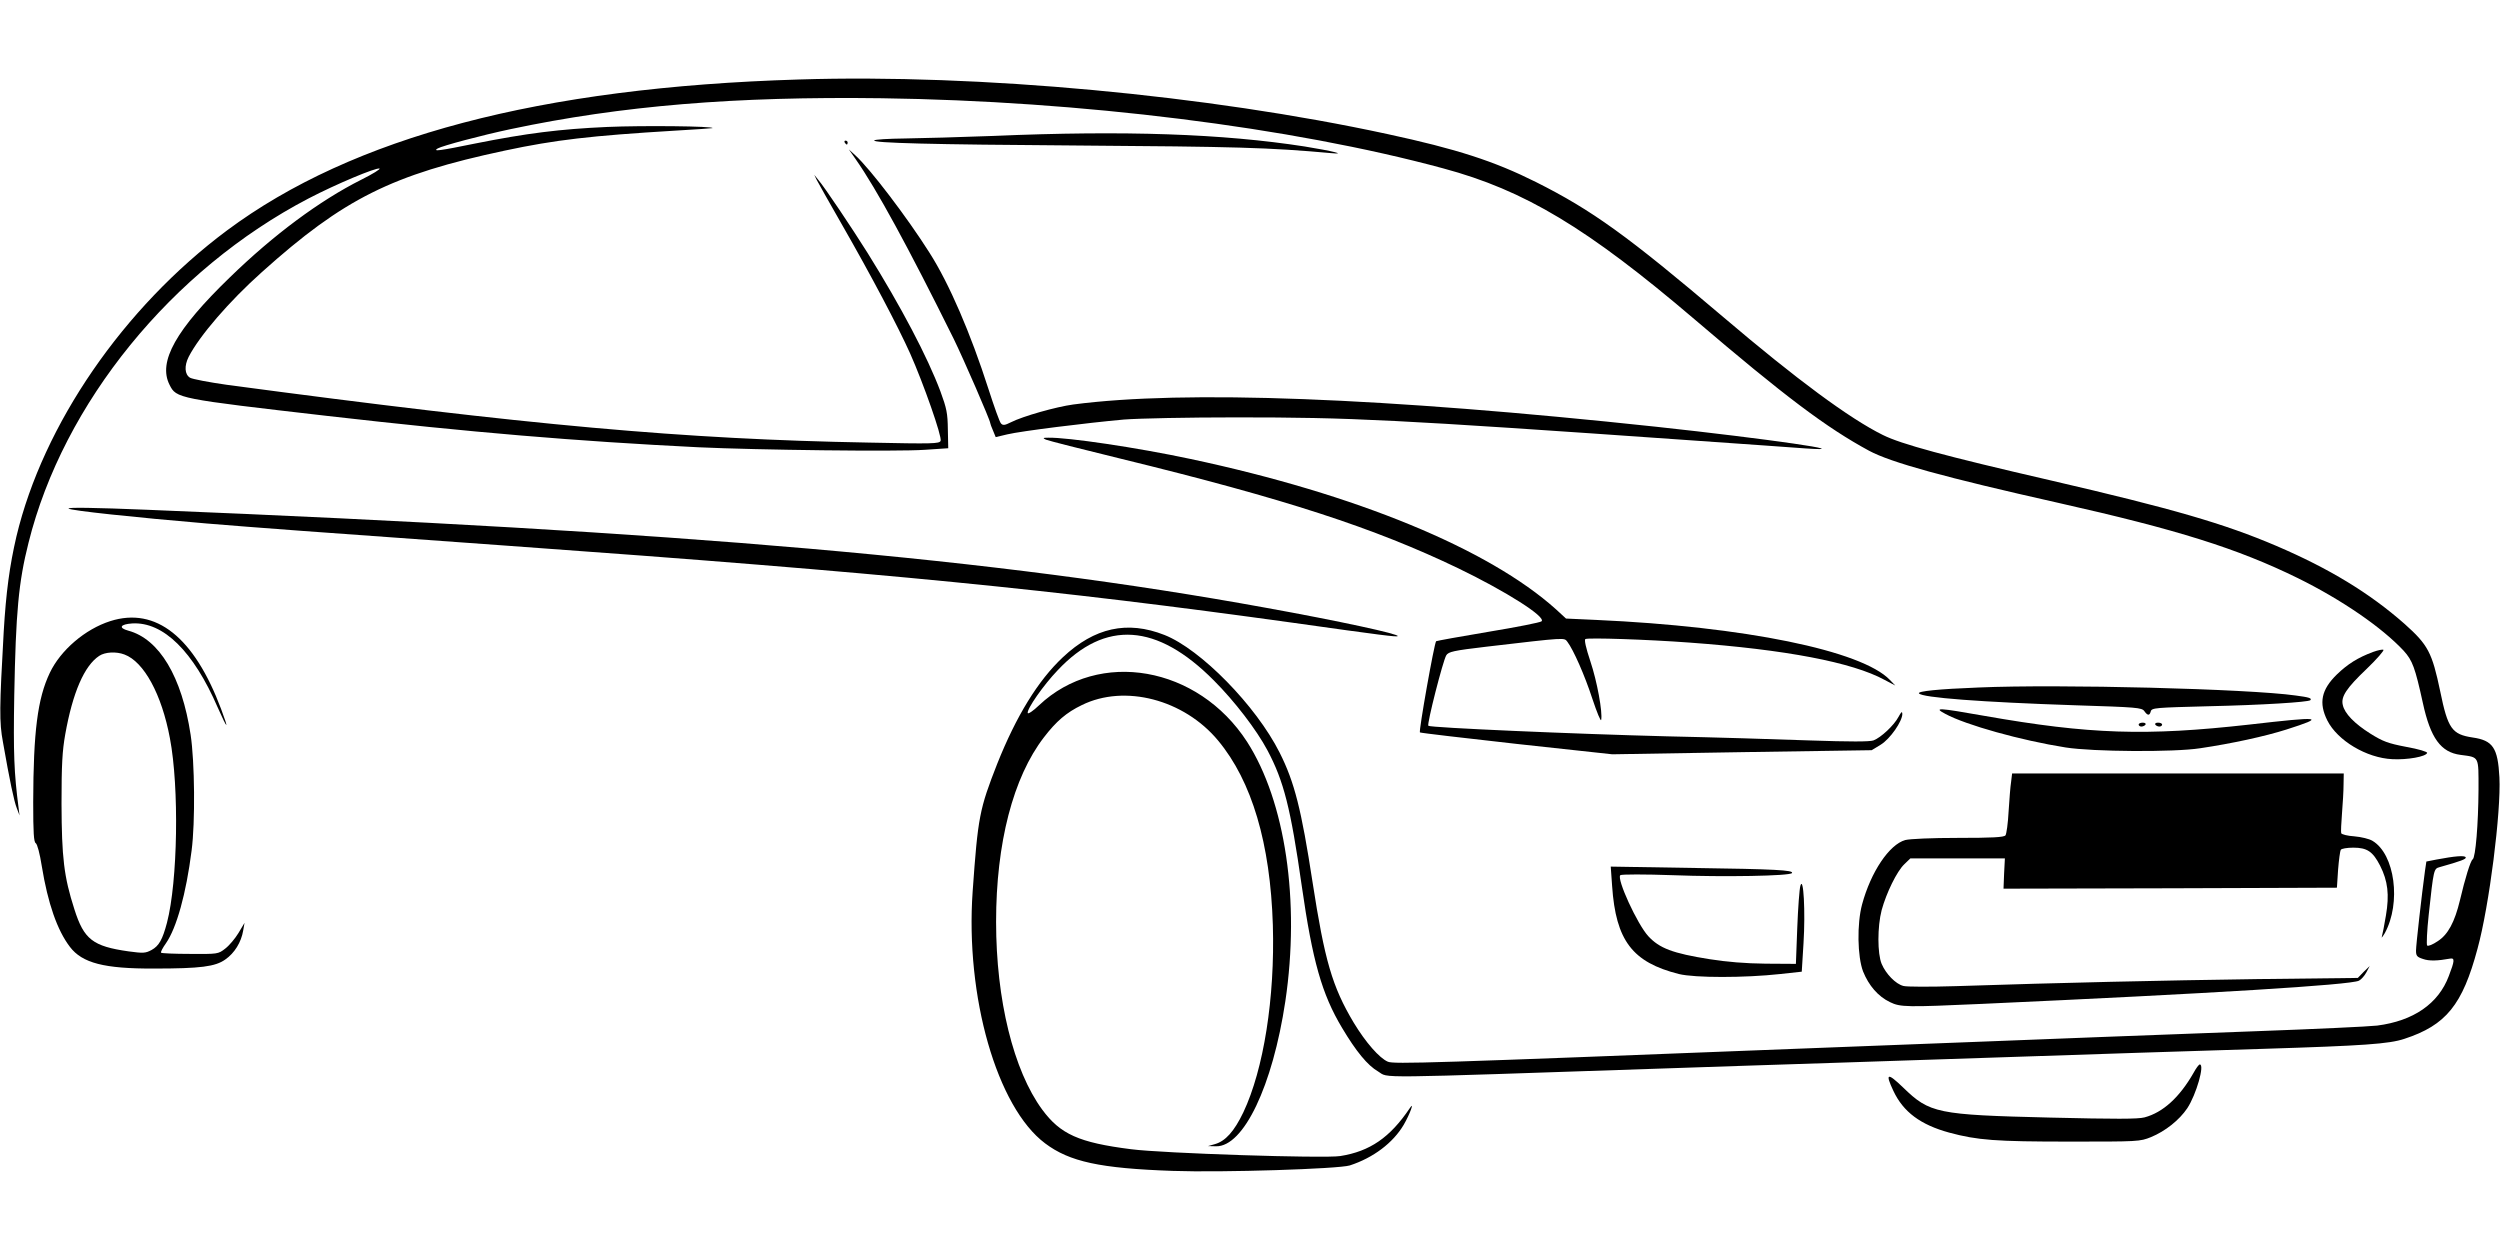 <?xml version="1.0" standalone="no"?>
<!DOCTYPE svg PUBLIC "-//W3C//DTD SVG 20010904//EN"
 "http://www.w3.org/TR/2001/REC-SVG-20010904/DTD/svg10.dtd">
<svg version="1.0" xmlns="http://www.w3.org/2000/svg"
 width="1280pt" height="640pt" viewBox="0 0 1280 640"
 preserveAspectRatio="xMidYMid meet">
<g transform="translate(0,640) scale(0.1,-0.1)"
fill="#000000" stroke="none">
<path d="M4090 5993 c-1326 -40 -2284 -294 -2928 -773 -530 -395 -941 -993
-1078 -1567 -35 -151 -53 -285 -65 -487 -22 -391 -23 -463 -4 -565 35 -200 57
-304 71 -339 l14 -37 -5 40 c-23 178 -27 276 -22 575 8 426 22 579 73 781 178
715 734 1398 1434 1763 140 73 345 159 363 153 7 -2 -35 -28 -93 -57 -213
-107 -449 -282 -673 -500 -276 -267 -369 -432 -309 -550 35 -70 39 -71 812
-160 733 -84 1271 -129 1895 -160 298 -14 1018 -23 1160 -13 l120 8 -2 96 c-1
83 -6 108 -38 195 -66 176 -201 433 -373 709 -81 129 -219 335 -253 375 l-20
25 12 -25 c7 -14 64 -115 127 -225 155 -270 290 -527 352 -665 68 -153 164
-426 156 -447 -6 -15 -38 -16 -370 -9 -943 17 -1732 88 -3286 296 -91 13 -175
29 -187 36 -28 17 -30 61 -7 107 55 107 207 284 375 434 419 376 666 499 1244
622 258 55 439 76 870 102 105 6 191 12 193 13 10 10 -356 14 -539 6 -244 -11
-411 -32 -677 -85 -181 -37 -219 -42 -191 -25 25 14 223 67 374 99 567 120
1149 168 1900 158 1018 -14 2095 -148 2874 -359 417 -112 738 -305 1286 -772
465 -397 677 -556 895 -674 112 -60 383 -135 970 -267 609 -137 915 -233 1225
-385 225 -111 430 -252 542 -372 45 -50 58 -85 98 -267 39 -180 92 -253 193
-266 97 -13 92 -4 92 -177 -1 -175 -15 -349 -30 -358 -11 -7 -39 -98 -65 -209
-27 -112 -61 -176 -114 -210 -25 -17 -49 -27 -54 -22 -4 4 -1 75 8 157 25 233
26 236 55 244 110 31 140 42 134 51 -6 10 -54 6 -150 -12 l-51 -10 -7 -47
c-16 -117 -46 -380 -46 -409 0 -27 5 -33 36 -43 31 -11 73 -10 139 2 24 4 23
-11 -7 -89 -53 -142 -181 -230 -367 -254 -42 -5 -323 -18 -626 -29 -302 -11
-662 -25 -800 -30 -137 -5 -369 -14 -515 -20 -373 -14 -720 -28 -1040 -40
-1867 -73 -2053 -79 -2084 -66 -43 18 -114 99 -175 200 -110 184 -149 319
-211 721 -57 371 -92 510 -168 661 -121 241 -405 530 -590 603 -190 75 -358
38 -520 -114 -128 -120 -239 -302 -336 -545 -91 -232 -99 -272 -126 -654 -38
-538 124 -1105 371 -1290 125 -94 280 -128 654 -141 254 -9 848 10 906 28 120
39 221 115 276 208 32 55 57 125 31 85 -101 -150 -204 -221 -356 -245 -80 -13
-912 14 -1071 35 -268 34 -362 77 -455 203 -147 200 -236 562 -236 961 0 403
87 740 245 945 63 82 115 127 194 165 219 108 523 29 698 -182 173 -208 267
-527 280 -944 11 -373 -47 -739 -151 -959 -47 -98 -92 -148 -146 -163 l-35
-10 41 -1 c141 -3 290 309 355 743 76 512 0 1023 -196 1328 -251 388 -758 477
-1065 187 -30 -29 -56 -46 -58 -40 -6 19 80 143 154 220 243 258 507 241 799
-53 106 -106 218 -252 274 -357 84 -158 119 -295 176 -695 55 -384 103 -554
206 -726 72 -121 131 -193 185 -224 59 -35 -66 -36 1479 16 165 6 575 19 910
30 824 27 1178 39 1510 50 154 5 440 14 635 20 513 16 642 25 720 51 214 70
298 174 375 462 60 219 121 702 112 877 -8 151 -33 189 -137 204 -106 16 -127
45 -166 236 -42 200 -62 238 -183 346 -178 157 -385 283 -656 399 -267 114
-529 190 -1154 335 -546 126 -767 186 -861 233 -170 84 -441 284 -816 603
-491 417 -673 548 -960 692 -214 107 -405 169 -762 246 -920 199 -2092 308
-3012 279z"/>
<path d="M5085 5704 c-165 -6 -368 -12 -452 -13 -83 -1 -154 -5 -157 -10 -9
-13 285 -21 1039 -26 814 -6 978 -10 1300 -39 84 -8 7 11 -135 34 -419 65
-918 83 -1595 54z"/>
<path d="M4325 5670 c3 -5 8 -10 11 -10 2 0 4 5 4 10 0 6 -5 10 -11 10 -5 0
-7 -4 -4 -10z"/>
<path d="M4381 5585 c107 -153 268 -448 502 -920 50 -102 187 -417 187 -431 0
-3 6 -20 14 -38 l14 -34 59 14 c71 17 409 59 598 76 81 6 324 11 575 11 588 0
799 -10 2335 -118 270 -19 531 -37 580 -41 278 -19 -192 49 -765 111 -1400
150 -2416 189 -2985 114 -88 -12 -258 -60 -319 -91 -32 -16 -41 -17 -51 -6 -7
7 -35 86 -64 176 -91 284 -201 540 -302 698 -115 182 -305 431 -380 499 l-33
30 35 -50z"/>
<path d="M5355 4149 c11 -5 184 -49 385 -98 843 -206 1296 -354 1727 -561 244
-118 449 -248 426 -271 -6 -6 -128 -30 -273 -54 -144 -24 -264 -46 -267 -48
-10 -11 -90 -463 -83 -467 5 -3 229 -29 497 -59 l488 -53 664 11 664 10 46 28
c49 30 111 120 111 158 -1 15 -5 11 -20 -16 -22 -42 -90 -106 -128 -120 -19
-7 -120 -7 -327 0 -165 6 -493 16 -730 21 -471 12 -1212 44 -1222 54 -8 8 75
334 92 361 11 18 36 24 206 44 411 48 397 47 414 25 31 -41 89 -172 128 -292
23 -69 43 -118 45 -108 8 39 -21 198 -55 299 -24 72 -32 111 -26 115 13 8 318
-2 533 -18 493 -36 834 -101 999 -191 l55 -29 -28 29 c-144 150 -744 273
-1504 307 l-154 7 -51 47 c-345 310 -1025 590 -1871 770 -277 59 -629 111
-729 109 -28 0 -29 -2 -12 -10z"/>
<path d="M351 3796 c10 -10 338 -45 704 -76 254 -21 546 -43 1555 -115 1934
-139 2781 -223 4013 -394 454 -64 528 -73 533 -68 11 10 -297 77 -679 146
-1378 251 -2949 388 -5724 501 -270 11 -409 13 -402 6z"/>
<path d="M565 3220 c-129 -41 -255 -149 -310 -265 -63 -132 -84 -302 -85 -662
0 -158 3 -204 13 -210 8 -5 21 -54 31 -118 31 -190 79 -328 144 -413 63 -83
176 -112 430 -111 240 0 314 10 365 46 48 33 82 89 92 148 l7 40 -31 -52 c-17
-28 -47 -64 -68 -80 -36 -28 -38 -28 -180 -27 -78 0 -145 3 -148 6 -4 3 8 25
25 49 54 78 103 253 131 474 19 145 16 455 -5 593 -45 297 -160 490 -319 533
-52 14 -42 33 20 37 159 9 313 -142 438 -431 51 -115 59 -119 17 -7 -138 368
-334 524 -567 450z m72 -171 c100 -37 191 -204 233 -429 48 -252 40 -733 -15
-944 -23 -87 -41 -119 -79 -140 -32 -17 -43 -17 -118 -7 -183 26 -228 61 -277
215 -54 168 -65 265 -66 541 0 201 4 270 19 355 38 214 98 352 174 402 30 20
87 23 129 7z"/>
<path d="M12150 3062 c-78 -29 -130 -62 -185 -115 -80 -78 -94 -146 -49 -236
52 -103 201 -192 333 -198 77 -4 172 13 178 32 2 6 -45 20 -107 31 -94 18
-120 28 -184 68 -81 51 -132 103 -141 147 -10 42 18 85 123 185 52 50 90 94
85 97 -4 3 -28 -2 -53 -11z"/>
<path d="M10130 2880 c-207 -8 -312 -19 -305 -30 14 -22 320 -45 800 -61 318
-10 341 -12 354 -30 17 -24 27 -24 33 -1 5 18 25 19 294 26 274 6 512 21 523
31 9 10 -6 15 -75 24 -239 34 -1209 59 -1624 41z"/>
<path d="M9960 2745 c105 -57 388 -136 616 -172 139 -22 554 -25 689 -4 162
24 332 61 442 96 203 65 182 68 -192 25 -527 -59 -816 -50 -1356 45 -238 42
-261 43 -199 10z"/>
<path d="M10950 2690 c0 -5 6 -10 14 -10 8 0 18 5 21 10 3 6 -3 10 -14 10 -12
0 -21 -4 -21 -10z"/>
<path d="M11035 2690 c3 -5 13 -10 21 -10 8 0 14 5 14 10 0 6 -9 10 -21 10
-11 0 -17 -4 -14 -10z"/>
<path d="M10297 2398 c-4 -24 -9 -92 -13 -153 -3 -60 -11 -116 -16 -122 -8
-10 -69 -13 -242 -13 -137 0 -247 -5 -271 -11 -82 -23 -176 -163 -221 -329
-27 -100 -24 -268 5 -344 29 -72 77 -128 138 -157 53 -26 86 -26 468 -9 1172
53 1892 97 1933 119 12 6 29 26 38 43 l17 32 -31 -30 -30 -31 -519 -6 c-488
-7 -988 -18 -1538 -36 -132 -4 -254 -4 -270 1 -39 10 -89 61 -111 113 -22 53
-22 190 0 275 24 88 78 199 116 235 l31 30 242 0 242 0 -4 -78 -3 -77 853 2
854 3 6 92 c4 50 10 96 14 102 3 6 32 11 64 11 71 0 100 -20 137 -92 40 -79
48 -149 30 -255 -8 -49 -18 -99 -21 -109 -4 -10 3 -2 15 18 85 155 52 405 -63
473 -16 10 -58 20 -93 23 -34 2 -65 10 -67 16 -2 6 0 52 4 101 4 50 8 116 8
148 l1 57 -849 0 -849 0 -5 -42z"/>
<path d="M8254 1864 c19 -280 104 -391 342 -451 81 -20 337 -20 519 0 l110 12
9 146 c10 161 0 347 -16 294 -5 -16 -12 -113 -16 -215 l-7 -185 -155 1 c-103
1 -199 9 -287 23 -189 30 -257 56 -314 118 -56 61 -163 294 -143 312 5 5 126
5 269 0 262 -10 601 -4 610 11 9 15 -84 20 -504 26 l-424 7 7 -99z"/>
<path d="M11231 907 c-72 -126 -157 -203 -251 -228 -34 -9 -148 -9 -485 -1
-578 14 -615 22 -751 154 -81 78 -93 74 -50 -17 51 -109 140 -174 286 -214
144 -39 239 -46 615 -46 353 0 361 0 418 23 73 30 145 87 186 148 46 70 90
224 64 224 -5 0 -19 -19 -32 -43z"/>
</g>
</svg>
